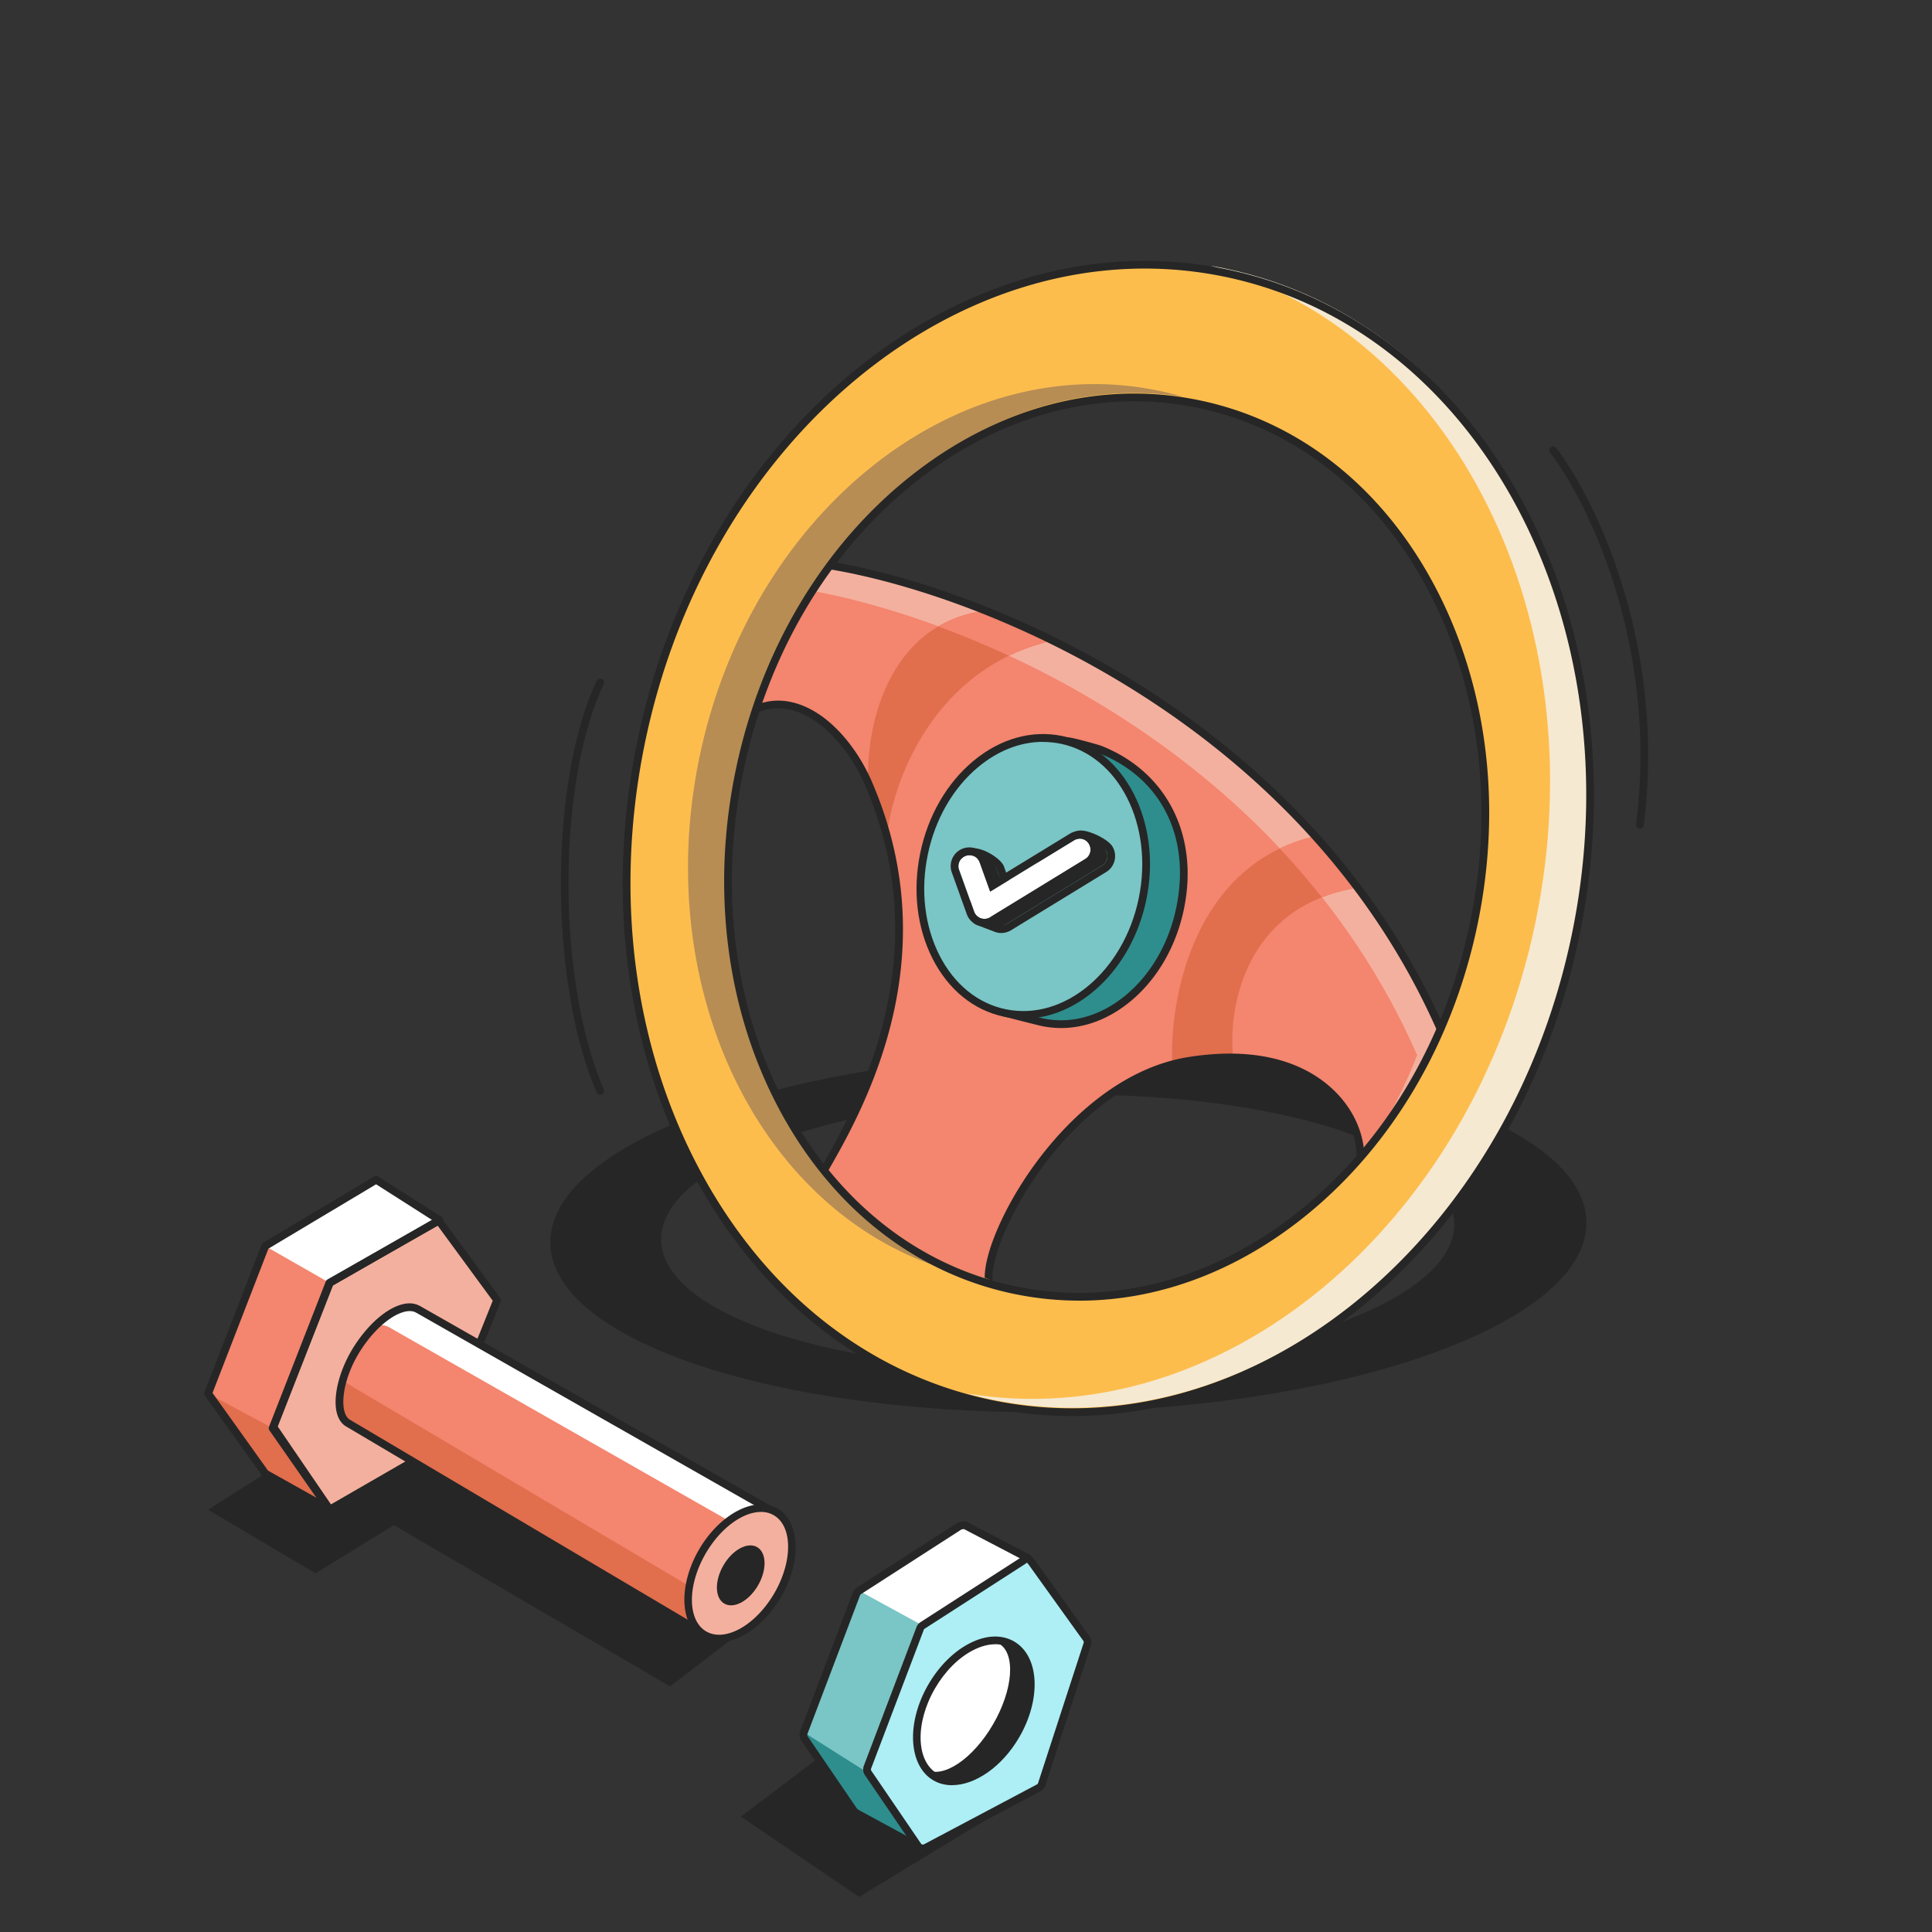 <svg xmlns="http://www.w3.org/2000/svg" width="375" height="375" fill="none"><rect width="100%" height="100%" fill="#333333" stroke="none"/><path fill="#262626" d="m165.46 336.25-21.66 16.34 22.94 15.6 34.86-21.18zM51.47 286l-11.08 7.03 20.84 12.36 15.21-9.36 53.63 31.3 17.97-13.81-70-40.27z"/><path fill="#7AC5C5" d="m187.26 296.03 12.17 6.35-5.12 3.12 4.15 5.79c.24.34.31.78.18 1.18l-8.81 27.1c-.11.33-.33.6-.64.76l-17.23 9.14 6.34 9.57-11.77-6.95v-.08c-.32-.06-.63-.25-.83-.56l-9.54-13.99c-.24-.36-.3-.81-.14-1.21l10.19-26.84c.1-.26.28-.49.52-.64l19.41-12.5c.34-.22.74-.26 1.1-.15v-.09z"/><path fill="#2E8E8D" d="m156.03 336.25 12.47 7.88 9.82 14.9-11.77-6.94z"/><path fill="#fff" d="m166.74 308.77 12.33 6.73 20.36-13.12-12.17-6.35z"/><path fill="#262626" d="M178.59 359.37c-.12 0-.25-.03-.36-.09l-12.04-6.54c-.18-.09-.81-.45-1.1-.87l-9.54-13.99c-.38-.56-.46-1.27-.22-1.9l10.19-26.84c.15-.41.44-.77.81-1l19.41-12.5c.48-.31 1.26-.36 1.49-.36.13 0 .26.03.37.08l12.17 6.35a.754.754 0 0 1 .31 1.03l-2.11 3.81 1.18 4.43c.31.51.39 1.14.2 1.72l-8.81 27.1c-.17.52-.52.94-1 1.19l-14.07 8.51 3.79 8.83a.755.755 0 0 1-.69 1.05zm8.51-62.58c-.23.02-.47.07-.55.12l-19.41 12.5c-.1.07-.18.16-.22.28l-10.19 26.84c-.07.17-.04.37.06.52l9.54 13.99c.07.09.37.29.56.39l10.15 5.51-3.2-7.44a.754.754 0 0 1 .3-.94l14.67-8.87c.17-.09.27-.21.31-.35l8.81-27.1c.05-.17.03-.36-.08-.51a.8.8 0 0 1-.11-.24l-1.29-4.84a.73.73 0 0 1 .07-.56l1.88-3.4z"/><path fill="#F4856E" d="m72.99 229 12.28 7.82-21.25 12.2-10.96 27.97 10.96 16.04L51.48 286l-11.09-15.51 11.09-28.63L73 229z"/><path fill="#F4B09E" d="m96.49 252.36-3.03 7.56-13.85 24.07-15.66 9.04-11.02-15.82 11.02-28.22 21.22-12.06z"/><path fill="#fff" d="m51.47 241.86 12.48 7.13 21.22-12.06L72.99 229z"/><path fill="#E16E4D" d="m40.39 270.5 12.54 6.71 11.02 15.82L51.47 286z"/><path fill="#262626" d="M64.02 293.78c-.12 0-.25-.03-.37-.1l-12.54-7.03a.64.64 0 0 1-.24-.22l-11.09-15.51a.75.75 0 0 1-.09-.71l11.09-28.63a.7.7 0 0 1 .31-.37l21.52-12.86a.75.75 0 0 1 .79.01l12.28 7.82c.22.14.35.39.35.65s-.15.5-.38.63l-21.02 12.06-10.72 27.36 10.73 15.71c.2.29.17.67-.07.93-.15.16-.35.24-.55.24zm-12.03-8.35 9.61 5.38-9.15-13.4a.76.76 0 0 1-.08-.7l10.96-27.97c.06-.16.18-.29.33-.38l20.18-11.58L73 229.87l-20.9 12.49-10.85 28.01L52 285.41z"/><path fill="#262626" d="M63.95 293.78c-.24 0-.47-.11-.62-.32L52.3 277.64a.76.76 0 0 1-.08-.7l11.02-28.22c.06-.16.18-.29.33-.38l21.22-12.06c.33-.19.75-.1.97.21l11.32 15.43c.15.21.19.48.09.72l-3.03 7.56s-.03.06-.05.09l-13.85 24.07c-.07.11-.16.21-.28.28l-15.66 9.04c-.12.07-.25.1-.37.1zm-10.18-16.67 10.4 14.93 14.89-8.59 13.72-23.85 2.86-7.13-10.68-14.56-20.41 11.6z"/><path fill="#262626" fill-rule="evenodd" d="M208.11 274.05c-55.53 1.19-100.89-13.43-101.3-32.65s44.27-35.77 99.81-36.96c55.53-1.19 100.89 13.43 101.3 32.65s-44.28 35.77-99.81 36.96m-2.24-8.39c-42.51.91-77.22-10.24-77.54-24.91-.31-14.67 33.89-27.3 76.4-28.21s77.22 10.24 77.54 24.91c.31 14.67-33.89 27.3-76.4 28.21" clip-rule="evenodd"/><path fill="#F4856E" d="M230.86 205.9c24.83-3.89 34.07 10.91 33.15 19.86 7.58-7.05 13.66-20.07 15.75-25.7-27.09-61.67-90.97-85.99-119.53-90.45-10.11 12.54-14.18 24.26-14.62 28.62 9.07-5.16 18.69 3.97 22.92 13.76 14.71 33.98-1.03 62.26-9.62 76.89 6.96 10.11 21.25 18.46 33.27 20.94-2.82-6.56 13.84-40.04 38.67-43.92z"/><path fill="#F4B09E" d="M279.76 200.05c-2.09 5.63-8.17 18.65-15.75 25.71.02-.2.04-.41.04-.62 5.31-7.05 9.38-15.95 11.01-20.35-26.77-60.96-89.49-85.43-118.52-90.29 1.13-1.6 2.36-3.24 3.69-4.89 28.56 4.45 92.45 28.77 119.53 90.44"/><path fill="#E16E4D" d="M230.86 205.901c3.06-.48 5.89-.67 8.49-.63-1.06-9.54 2.28-29.5 24.18-32.97-2.63-3.5-5.38-6.83-8.23-10-23.72 5.51-28.38 31.83-27.75 44.3 1.09-.29 2.19-.53 3.31-.7M168.53 151.991c1.51 3.5 2.71 6.94 3.62 10.31 1.07-10.46 8.99-32.69 32.15-37.97-4.46-2.19-8.83-4.12-13.07-5.81-19.39 2.63-23.21 23.41-22.7 33.47"/><path fill="#F4856E" d="M196.96 120.921c2.41 1.06 4.86 2.19 7.33 3.41-3.08.7-5.88 1.7-8.44 2.94-4.71-2.19-9.3-4.08-13.7-5.69 2.56-1.51 5.56-2.58 9.08-3.06.94.37 1.88.76 2.84 1.16.36.15.72.3 1.08.46.6.25 1.2.51 1.81.78M263.52 172.3c-2.56.4-4.86 1.03-6.93 1.85-2.62-3.32-5.35-6.47-8.17-9.47 2.09-.99 4.38-1.8 6.87-2.38.73.81 1.45 1.63 2.17 2.46 1.39 1.61 2.75 3.26 4.07 4.95.67.85 1.33 1.72 1.99 2.59"/><path fill="#F4856E" d="M263.52 172.301c-2.56.4-4.86 1.03-6.93 1.85-2.62-3.32-5.35-6.47-8.17-9.47 2.09-.99 4.38-1.8 6.87-2.38.73.81 1.45 1.63 2.17 2.46 1.38 1.61 2.73 3.26 4.07 4.95.67.85 1.33 1.72 1.99 2.59M204.29 124.331c-3.08.7-5.88 1.7-8.44 2.94-4.71-2.19-9.3-4.08-13.7-5.69 2.56-1.51 5.56-2.58 9.08-3.06.94.38 1.89.76 2.84 1.16.36.15.72.3 1.08.46a181.907 181.907 0 0 1 9.14 4.19"/><path fill="#262626" d="M192.19 250.57c-.05 0-.1 0-.15-.02-12.91-2.67-27.1-11.6-33.74-21.25a.74.74 0 0 1-.03-.81c7.33-12.49 24.5-41.73 9.58-76.21-3-6.93-8.23-12.5-13.33-14.21-2.97-1-5.84-.72-8.53.81-.24.14-.54.13-.78-.02a.73.73 0 0 1-.34-.7c.49-4.91 4.84-16.69 14.78-29.02.17-.21.44-.31.7-.27 29.77 4.64 93.19 29.61 120.1 90.89.08.18.08.38.02.56-2.19 5.9-8.34 18.92-15.95 25.99a.748.748 0 0 1-1.25-.63c.36-3.46-.91-8.72-5.52-13.09-4.18-3.97-12.22-8.22-26.77-5.95-14.8 2.32-26.98 15.66-33.45 27.37-4.18 7.57-5.5 13.54-4.65 15.52.11.26.07.55-.11.77a.74.74 0 0 1-.58.28zm-32.38-21.72c6.35 8.92 19.3 17.15 31.37 19.98-.38-3.28 1.48-9.12 5.03-15.55 6.64-12.02 19.19-25.72 34.53-28.12 15.14-2.37 23.6 2.14 28.03 6.34 4.23 4.01 5.86 8.75 6.03 12.42 6.68-6.96 12.05-18.29 14.15-23.84-26.59-60.19-88.79-84.9-118.41-89.66-8.62 10.8-12.92 21.3-13.97 26.5 2.68-1.14 5.51-1.23 8.42-.26 6.66 2.23 11.72 9.23 14.23 15.04 15.06 34.81-1.84 64.25-9.42 77.15z"/><path fill="#BC9EE4" fill-rule="evenodd" d="M192.47 272.51c-50.09-10.35-80.54-67.88-68.01-128.5 12.52-60.62 63.28-101.38 113.37-91.03s80.54 67.88 68.01 128.5c-12.52 60.62-63.28 101.38-113.37 91.03m4.56-22.09c-39.37-8.13-63.33-53.23-53.51-100.73 9.81-47.5 49.68-79.41 89.05-71.28s63.32 53.23 53.51 100.73-49.68 79.41-89.05 71.28" clip-rule="evenodd"/><path fill="#2E8E8D" d="M186.64 167.54c-3.02 14.64 4.02 28.47 15.73 30.89s23.66-7.49 26.68-22.13-3.73-26.26-15.73-30.89c-.92-.19-2.17-.96-3.1-1-10.77-.48-20.8 9.64-23.59 23.12z"/><path fill="#FDBD4D" fill-rule="evenodd" d="M192.47 272.51c-50.09-10.35-80.54-67.88-68.01-128.5 12.52-60.62 63.28-101.38 113.37-91.03s80.54 67.88 68.01 128.5c-12.52 60.62-63.28 101.38-113.37 91.03m4.56-22.09c-39.37-8.13-63.33-53.23-53.51-100.73 9.81-47.5 49.68-79.41 89.05-71.28s63.32 53.23 53.51 100.73-49.68 79.41-89.05 71.28" clip-rule="evenodd"/><path fill="#F4856E" d="M81.09 254.09v.02c-2.76-1.56-7.91 1.72-11.65 7.47-3.8 5.84-4.7 12.82-2 14.58l68.63 40.64 13.21-23.85-68.21-38.85z"/><path fill="#E16E4D" d="m149.29 292.95-13.21 23.84-68.64-40.63c-1.78-1.16-2-4.6-.84-8.48.22.37.5.67.84.89l68.64 40.64 10.01-18.08z"/><path fill="#fff" d="m149.29 292.95-13.21 23.84-2.82-1.67 10.37-18.71-68.21-38.85v.02c-.71-.4-1.56-.48-2.5-.29 3.02-2.95 6.2-4.3 8.16-3.18v-.02z"/><path fill="#ADEFF5" d="m179.07 315.5 19.52-12.57c1.43-.91.67-.91 1.65.32l10.61 14.8c.23.32.29.72.17 1.09l-8.84 27.19c-.1.3-.31.55-.59.7l-21.9 11.61c-.55.29-1.23.12-1.58-.39l-9.62-14.11c-.23-.33-.27-.75-.13-1.12l10.22-26.92c.09-.24.26-.45.48-.59z"/><path fill="#262626" d="M196.46 319.26c-1.65-.96-3.63-1.08-5.68-.5-3.25.56-7.04 3.51-9.85 7.94-.17.27-.35.54-.52.83s-.32.58-.47.87c-3.37 6.36-3.41 12.92-.03 15.15.46.54 1 1.01 1.62 1.37 4.51 2.62 11.51-.99 15.63-8.08s3.8-14.96-.71-17.58z"/><path fill="#fff" d="M192.756 334.684c3.92-6.742 4.43-13.758 1.14-15.67s-9.134 2.002-13.053 8.744-4.429 13.758-1.139 15.67 9.133-2.002 13.052-8.744"/><path fill="#262626" d="M318.31 160.83h-.1a.753.753 0 0 1-.65-.84c4.35-34.14-9.03-62.13-16.71-72.16a.749.749 0 1 1 1.19-.91c7.81 10.2 21.42 38.63 17.01 73.26-.05.38-.37.66-.74.66zM116.5 212.49c-.29 0-.57-.17-.69-.45-9.26-21.48-9.25-60.3.01-79.89.18-.38.62-.53 1-.36.38.18.54.62.36 1-9.11 19.28-9.11 57.5.01 78.66a.76.76 0 0 1-.39.99q-.15.06-.3.06zM205.96 199.54c-1.25 0-2.5-.13-3.73-.38-.92-.19-6.95-1.75-7.2-1.81a.7.7 0 0 1-.42-.29c-.47-.65-11.52-16-8.69-29.68 3.15-15.26 10.87-24.27 20.72-24.27.24 0 .49 0 .74.02.96.04 5.31 1.3 6.17 1.55 12.86 4.96 19.22 17.42 16.25 31.76-1.5 7.25-5.17 13.6-10.34 17.89-4.12 3.42-8.81 5.21-13.5 5.21m-10.3-3.58c1.2.31 6.09 1.57 6.86 1.73 5.44 1.12 11.11-.48 15.97-4.51 4.91-4.07 8.4-10.12 9.83-17.04 2.85-13.8-3-25.31-15.26-30.04-2.01-.58-5.19-1.45-5.76-1.47-9.4-.41-16.85 8.2-19.92 23.05-2.51 12.18 6.96 26.36 8.28 28.27z"/><path fill="#B78D54" fill-rule="evenodd" d="M229.56 77a62 62 0 0 0-4.77-1.18c-39.37-8.13-79.24 23.78-89.05 71.281-9.81 47.5 14.14 92.6 53.51 100.73 1 .21 2.01.39 3.01.55-36.51-10.66-58.16-54-48.74-99.55 9.56-46.29 47.67-77.78 86.04-71.83" clip-rule="evenodd"/><path fill="#F6E9D1" fill-rule="evenodd" d="M237.82 52.12c-.93-.19-1.86-.37-2.79-.52 47.1 13.02 75.13 68.711 63.03 127.291-12.29 59.47-61.37 99.82-110.52 91.56 1.62.45 3.26.85 4.93 1.19 50.08 10.35 100.84-30.4 113.36-91.02 12.53-60.62-17.92-118.16-68.01-128.5" clip-rule="evenodd"/><path fill="#262626" d="M208.09 274.86c-5.24 0-10.51-.53-15.78-1.61-24.45-5.05-45.04-21.31-58-45.78-12.93-24.42-16.69-54.12-10.6-83.61 12.59-60.93 63.84-102.02 114.25-91.61 50.41 10.42 81.18 68.46 68.6 129.39-11.27 54.56-53.56 93.22-98.47 93.22m14.1-222.73c-44.22 0-85.87 38.17-97 92.03-6.02 29.15-2.31 58.48 10.46 82.6 12.74 24.07 32.97 40.06 56.97 45.01a76.2 76.2 0 0 0 15.48 1.58c44.22 0 85.87-38.17 97-92.03 12.42-60.12-17.83-117.37-67.43-127.61a76.2 76.2 0 0 0-15.48-1.58m-12.72 200.32c-4.21 0-8.42-.43-12.59-1.29-19.26-3.98-35.5-16.76-45.71-35.99-10.19-19.18-13.17-42.49-8.38-65.63s16.75-43.36 33.71-56.93c17-13.61 36.97-18.91 56.23-14.93s35.5 16.76 45.71 35.99c10.19 19.18 13.17 42.49 8.38 65.63-4.78 23.14-16.75 43.36-33.71 56.94-13.31 10.65-28.44 16.22-43.63 16.22zm10.66-174.56c-14.85 0-29.66 5.45-42.7 15.89-16.68 13.35-28.46 33.27-33.17 56.07s-1.78 45.75 8.24 64.62c10 18.83 25.87 31.33 44.69 35.22 18.82 3.88 38.34-1.31 54.99-14.63 16.68-13.35 28.46-33.27 33.17-56.07s1.78-45.75-8.24-64.62c-10-18.83-25.87-31.33-44.69-35.22-4.07-.84-8.18-1.26-12.28-1.26z"/><path fill="#7AC5C5" d="M221.724 174.476c3.024-14.642-4.022-28.472-15.737-30.892s-23.664 7.488-26.688 22.129 4.022 28.472 15.737 30.892 23.664-7.488 26.688-22.129"/><path fill="#262626" fill-rule="evenodd" d="M214.64 165.06c.61 1 .3 2.31-.7 2.92l-18.48 11.31c-.55.33-2.08.97-2.68.75-.6-.21-.21-1.25-.42-1.85l-2.91-8.11c-.4-1.1-.4-3.19.7-3.59s2.9 1.05 3.3 2.15l2.03 5.65 16.41-11.51c1-.61 2.15 1.27 2.77 2.27z" clip-rule="evenodd"/><path fill="#262626" d="M198.62 197.73c-1.23 0-2.46-.12-3.69-.38-5.89-1.22-10.83-5.21-13.91-11.26-3.05-5.99-3.9-13.27-2.4-20.52s5.17-13.6 10.34-17.89c5.22-4.33 11.34-6.04 17.23-4.82 12.1 2.5 19.42 16.75 16.31 31.78-2.79 13.49-13.05 23.09-23.88 23.09m3.84-53.74c-4.35 0-8.7 1.67-12.55 4.86-4.91 4.07-8.4 10.12-9.83 17.04s-.62 13.85 2.27 19.54c2.87 5.63 7.44 9.35 12.88 10.47 11.3 2.33 22.86-7.33 25.8-21.54s-3.86-27.67-15.15-30c-1.13-.23-2.28-.35-3.42-.35z"/><path fill="#262626" d="M209.79 162.7c1.43 0 4.33 1.5 4.86 2.36.61 1 .3 2.31-.7 2.92l-18.48 11.31c-.34.21-.72.31-1.11.31-.24 0-.48-.04-.71-.12-.6-.21-3.55-1.36-3.55-1.36l-.66-8.03c-.4-1.1-2.12-3.51-1.01-3.91q.165-.06.39-.06c1.37 0 4.26 1.53 4.62 2.53l2.03 5.65 13.77-11.48c.14-.08.33-.12.55-.12m0-1.5c-.51 0-.96.11-1.33.34-.06.04-.12.08-.18.13l-12.12 10.11-1.31-3.64c-.46-1.29-3.62-3.52-6.03-3.52q-.495 0-.9.15c-.56.2-.99.61-1.21 1.16-.46 1.17.22 2.48.87 3.75.14.27.29.56.38.76l.64 7.8c.05.57.41 1.07.95 1.27.12.05 2.97 1.16 3.59 1.38q.585.21 1.2.21c.67 0 1.32-.18 1.89-.53l18.48-11.31c.83-.5 1.41-1.3 1.63-2.24.23-.94.07-1.91-.43-2.74-.83-1.35-4.27-3.08-6.14-3.08z"/><path fill="#fff" fill-rule="evenodd" d="M211.36 163.81c.61 1 .3 2.31-.7 2.92l-18.48 11.31c-.55.33-1.21.4-1.81.19a2.1 2.1 0 0 1-1.29-1.28l-2.91-8.11c-.4-1.1.18-2.32 1.28-2.72s2.32.18 2.72 1.28l2.03 5.65 16.26-9.94c1-.61 2.31-.3 2.92.7z" clip-rule="evenodd"/><path fill="#262626" d="M209.55 162.79c.71 0 1.41.36 1.81 1.02.61 1 .3 2.31-.7 2.92l-18.48 11.31c-.34.21-.72.31-1.11.31-.24 0-.48-.04-.71-.12a2.1 2.1 0 0 1-1.29-1.28l-2.91-8.11c-.4-1.1.18-2.32 1.28-2.72.24-.09.48-.13.72-.13.87 0 1.69.54 2 1.41l2.03 5.65 16.26-9.94c.35-.21.73-.31 1.11-.31m-.01-1.51c-.67 0-1.32.18-1.89.53l-14.69 8.98-1.41-3.92a3.64 3.64 0 0 0-3.41-2.4c-.42 0-.83.07-1.22.21a3.627 3.627 0 0 0-2.19 4.63l2.91 8.11a3.58 3.58 0 0 0 2.21 2.19q.585.21 1.2.21c.67 0 1.32-.18 1.89-.53l18.48-11.31a3.63 3.63 0 0 0 1.2-4.98 3.58 3.58 0 0 0-3.09-1.73zM136.08 317.54c-.13 0-.27-.04-.38-.1l-68.63-40.63c-1.6-1.04-2.23-3.34-1.8-6.5.4-2.94 1.69-6.27 3.55-9.13 3.96-6.1 9.28-9.41 12.48-7.79.06.02.11.04.17.07l68.21 38.85c.36.2.48.66.29 1.01l-13.21 23.85c-.1.18-.26.31-.46.36-.06.02-.13.03-.2.03zm-56.56-63.06c-2.4 0-6.28 2.63-9.45 7.51-1.75 2.68-2.96 5.79-3.32 8.51-.33 2.48.08 4.36 1.11 5.03l67.94 40.23 12.48-22.53-67.42-38.4c-.05-.02-.1-.04-.15-.07-.33-.19-.73-.28-1.18-.28z"/><path fill="#F4B09E" d="M150.904 309.605c3.827-6.584 3.663-13.821-.367-16.163s-10.399 1.096-14.227 7.68c-3.827 6.584-3.663 13.821.367 16.164 4.029 2.342 10.399-1.096 14.227-7.681"/><path fill="#262626" d="M147.13 307.728c1.759-3.027 1.684-6.354-.168-7.431-1.853-1.077-4.781.504-6.541 3.531s-1.685 6.355.168 7.432 4.781-.504 6.541-3.532"/><path fill="#262626" d="M139.5 318.78c-1.14 0-2.22-.26-3.18-.82-4.38-2.55-4.67-10.26-.64-17.19s10.88-10.5 15.26-7.95 4.67 10.26.64 17.19c-3.15 5.41-8.01 8.77-12.08 8.77m8.18-25.31c-3.5 0-7.83 3.11-10.7 8.05-3.61 6.21-3.57 13.01.1 15.14s9.59-1.19 13.21-7.41c3.61-6.21 3.57-13.01-.1-15.14-.75-.44-1.6-.65-2.51-.65zM179.13 359.52c-.63 0-1.25-.3-1.63-.86l-9.62-14.11c-.36-.53-.44-1.21-.21-1.81l10.22-26.92c.15-.39.42-.73.78-.96l19.52-12.57c.14-.09.25-.18.33-.25.26-.2.68-.54 1.26-.29.33.14.58.43 1.05 1.02l10.64 14.83c.36.5.47 1.16.27 1.76l-8.84 27.19c-.16.49-.5.89-.95 1.13l-21.9 11.61c-.29.16-.61.23-.92.23m20.2-56.2q-.135.105-.33.24l-19.52 12.57c-.08.05-.15.13-.18.23l-10.22 26.92c-.05.14-.04.3.05.43l9.62 14.11c.13.2.39.27.61.15l21.9-11.61c.11-.06.19-.15.23-.27l8.84-27.19a.48.48 0 0 0-.06-.42l-10.62-14.8c-.05-.06-.18-.22-.3-.36z"/><path fill="#262626" d="M184.8 346.51c-1.3 0-2.53-.3-3.63-.94-4.86-2.83-5.3-11.17-.98-18.61 2.06-3.55 4.89-6.38 7.97-7.97 3.19-1.65 6.27-1.78 8.68-.38s3.82 4.15 3.97 7.73c.14 3.46-.92 7.32-2.98 10.87-3.34 5.75-8.57 9.29-13.02 9.29zm8.36-27.36c-1.34 0-2.8.39-4.31 1.17-2.83 1.46-5.44 4.09-7.36 7.39-3.9 6.72-3.71 14.14.44 16.56 4.14 2.41 10.7-1.09 14.6-7.81 1.92-3.31 2.91-6.88 2.78-10.06-.12-3.05-1.27-5.36-3.22-6.5-.87-.5-1.86-.76-2.93-.76z"/></svg>